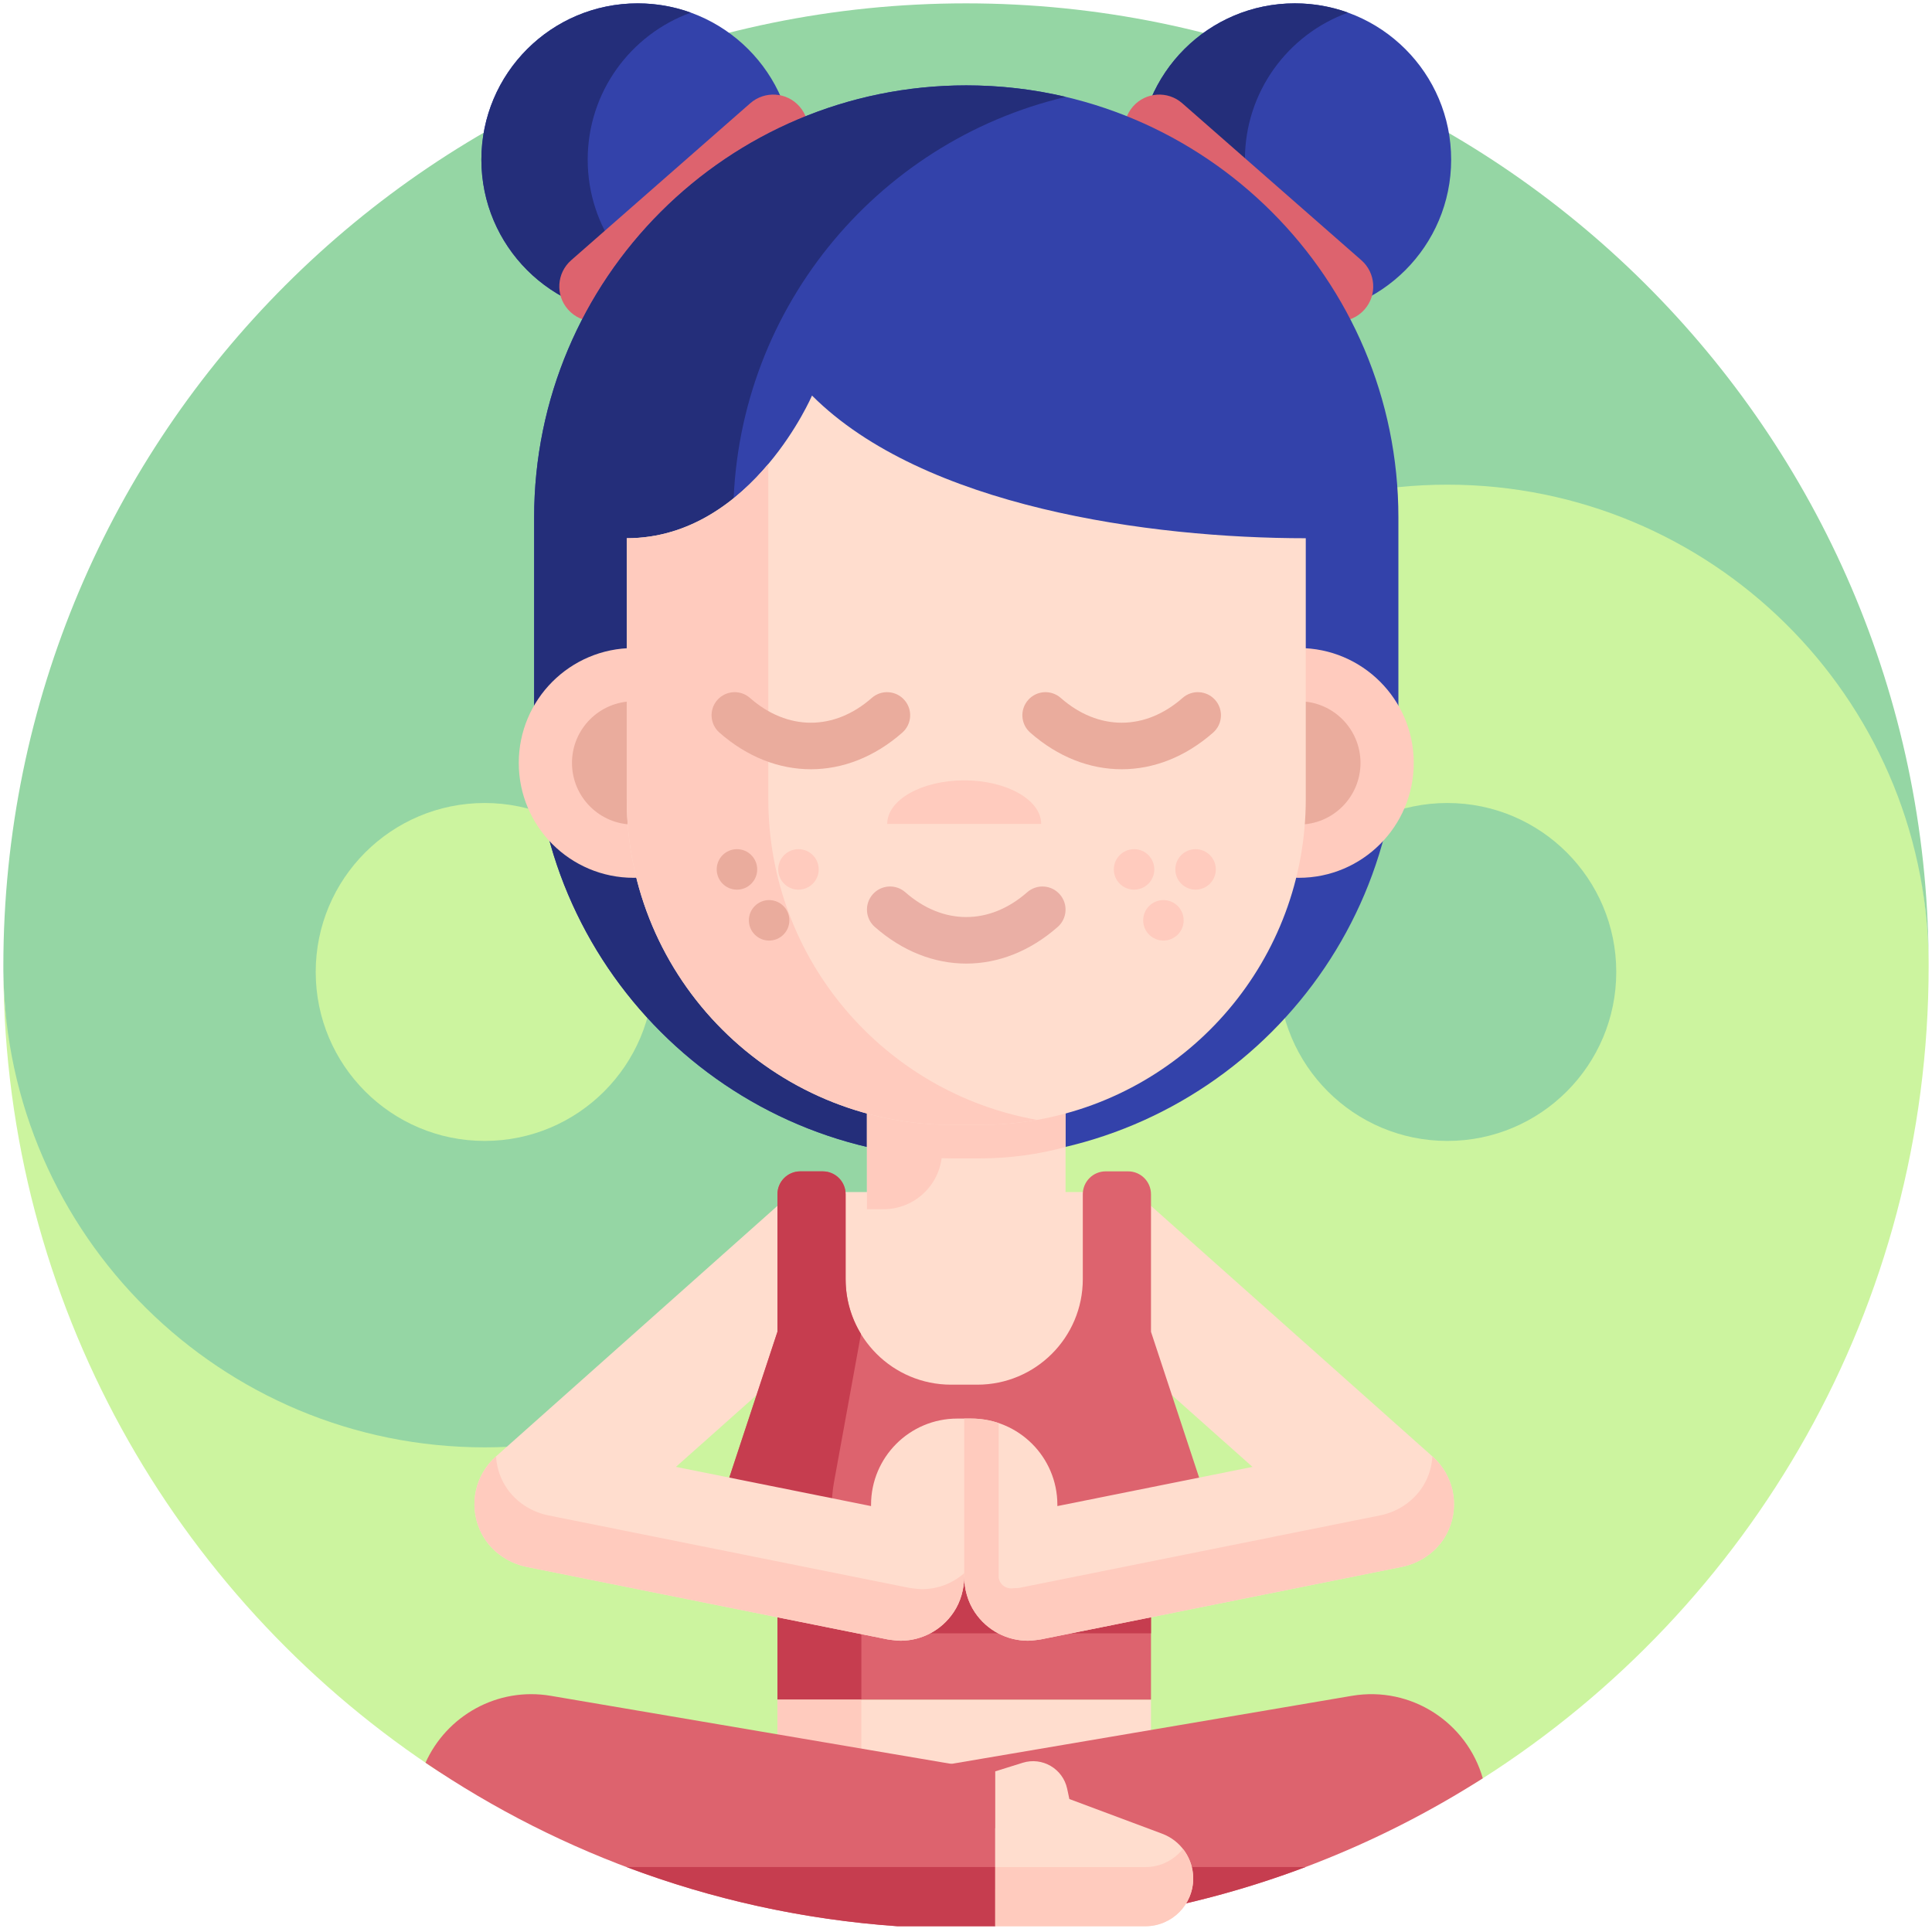 <svg xmlns="http://www.w3.org/2000/svg" width="68" height="68" viewBox="0 0 68 68" fill="none"><path d="M67.882 34.001C67.882 46.019 61.625 56.575 52.19 62.591C46.935 65.941 40.694 62.346 34 62.346C27.01 62.346 20.514 65.766 15.119 62.139C6.127 56.093 0.192 45.851 0.119 34.219C0.237 43.474 7.776 41.605 17.059 41.605C26.415 41.605 34 34.645 34 25.289C34 15.933 41.585 13.608 50.941 13.608C60.224 13.608 67.763 24.527 67.881 33.782C67.882 33.855 67.882 33.928 67.882 34.001Z" fill="#CCF49F"/><path d="M67.881 33.782C67.763 24.527 60.224 17.059 50.941 17.059C41.585 17.059 34 24.645 34 34.001C34 43.356 26.415 50.942 17.059 50.942C7.776 50.942 0.237 43.474 0.119 34.219C0.118 34.146 0.118 34.073 0.118 34.001C0.118 15.289 15.287 0.118 34 0.118C52.639 0.118 67.765 15.171 67.881 33.782Z" fill="#95D6A4"/><path d="M50.941 40.157C54.225 40.157 56.887 37.494 56.887 34.21C56.887 30.925 54.225 28.263 50.941 28.263C47.656 28.263 44.994 30.925 44.994 34.21C44.994 37.494 47.656 40.157 50.941 40.157Z" fill="#95D6A4"/><path d="M17.059 40.157C20.343 40.157 23.006 37.494 23.006 34.21C23.006 30.925 20.343 28.263 17.059 28.263C13.774 28.263 11.112 30.925 11.112 34.21C11.112 37.494 13.774 40.157 17.059 40.157Z" fill="#CCF49F"/><path d="M24.759 50.768L21.872 50.488L21.776 47.417L27.67 42.169L30.653 45.52L24.759 50.768Z" fill="#FFDDCE"/><path d="M43.115 50.768L46.002 50.488L46.099 47.417L40.204 42.169L37.221 45.52L43.115 50.768Z" fill="#FFDDCE"/><path d="M27.363 59.82H40.511V63.971H27.363V59.82Z" fill="#FFDDCE"/><path d="M28.958 41.956H38.916V51.254H28.958V41.956Z" fill="#FFDDCE"/><path d="M45.575 11.119C48.613 11.119 51.076 8.656 51.076 5.618C51.076 2.58 48.613 0.118 45.575 0.118C42.537 0.118 40.075 2.58 40.075 5.618C40.075 8.656 42.537 11.119 45.575 11.119Z" fill="#3342AA"/><path d="M47.446 10.792C46.862 11.003 46.231 11.119 45.574 11.119C42.537 11.119 40.075 8.655 40.075 5.618C40.075 2.58 42.537 0.118 45.574 0.118C46.231 0.118 46.862 0.233 47.446 0.444C45.33 1.21 43.817 3.236 43.817 5.618C43.817 7.999 45.33 10.026 47.446 10.792Z" fill="#242E7A"/><path d="M47.105 11.309C46.818 11.309 46.53 11.209 46.297 11.005L39.992 5.48C39.483 5.033 39.431 4.257 39.878 3.748C40.325 3.238 41.101 3.187 41.61 3.633L47.915 9.159C48.425 9.606 48.476 10.381 48.029 10.891C47.786 11.168 47.447 11.309 47.105 11.309Z" fill="#DD636E"/><path d="M22.444 11.119C25.482 11.119 27.944 8.656 27.944 5.618C27.944 2.58 25.482 0.118 22.444 0.118C19.406 0.118 16.943 2.58 16.943 5.618C16.943 8.656 19.406 11.119 22.444 11.119Z" fill="#3342AA"/><path d="M24.315 10.793C23.731 11.004 23.1 11.12 22.443 11.12C19.405 11.12 16.943 8.656 16.943 5.619C16.943 2.581 19.405 0.119 22.443 0.119C23.1 0.119 23.731 0.234 24.315 0.445C22.199 1.211 20.685 3.237 20.685 5.619C20.685 8 22.199 10.027 24.315 10.793Z" fill="#242E7A"/><path d="M20.913 11.309C21.2 11.309 21.489 11.209 21.722 11.005L28.026 5.479C28.536 5.033 28.587 4.257 28.14 3.748C27.694 3.238 26.918 3.187 26.408 3.633L20.104 9.159C19.594 9.606 19.543 10.381 19.99 10.891C20.232 11.168 20.572 11.309 20.913 11.309Z" fill="#DD636E"/><path d="M34.009 3.005C25.609 3.005 18.8 9.814 18.8 18.214V25.561C18.8 33.961 25.609 40.771 34.009 40.771C42.409 40.771 49.219 33.961 49.219 25.561V18.214C49.219 9.814 42.409 3.005 34.009 3.005Z" fill="#3342AA"/><path d="M37.514 40.367C36.388 40.632 35.216 40.772 34.01 40.772C25.61 40.772 18.8 33.962 18.8 25.562V18.215C18.8 9.814 25.61 3.005 34.01 3.005C35.216 3.005 36.388 3.145 37.514 3.41C30.802 4.992 25.807 11.02 25.807 18.215V25.562C25.807 32.757 30.802 38.785 37.514 40.367Z" fill="#242E7A"/><path d="M22.302 30.896C24.535 30.896 26.345 29.085 26.345 26.852C26.345 24.619 24.535 22.809 22.302 22.809C20.069 22.809 18.259 24.619 18.259 26.852C18.259 29.085 20.069 30.896 22.302 30.896Z" fill="#FFCBBE"/><path d="M22.302 29.022C23.5 29.022 24.471 28.051 24.471 26.852C24.471 25.654 23.5 24.683 22.302 24.683C21.104 24.683 20.132 25.654 20.132 26.852C20.132 28.051 21.104 29.022 22.302 29.022Z" fill="#EAAC9D"/><path d="M45.716 30.896C47.949 30.896 49.759 29.085 49.759 26.852C49.759 24.619 47.949 22.809 45.716 22.809C43.483 22.809 41.673 24.619 41.673 26.852C41.673 29.085 43.483 30.896 45.716 30.896Z" fill="#FFCBBE"/><path d="M45.716 29.022C46.914 29.022 47.885 28.051 47.885 26.852C47.885 25.654 46.914 24.683 45.716 24.683C44.518 24.683 43.547 25.654 43.547 26.852C43.547 28.051 44.518 29.022 45.716 29.022Z" fill="#EAAC9D"/><path d="M30.514 36.607H37.504V45.691H30.514V36.607Z" fill="#FFDDCE"/><path d="M31.098 42.56H30.514V36.607H33.159V40.498C33.16 41.637 32.236 42.56 31.098 42.56Z" fill="#FFCBBE"/><path d="M37.504 36.607V40.371C36.544 40.632 35.533 40.771 34.491 40.771H33.527C32.484 40.771 31.474 40.632 30.514 40.371V36.607H37.504Z" fill="#FFCBBE"/><path d="M45.959 18.944V28.123C45.959 33.773 41.875 38.468 36.496 39.417C35.846 39.532 35.175 39.593 34.491 39.593H33.529C27.195 39.593 22.059 34.457 22.059 28.123V18.944C24.301 18.944 25.958 17.62 27.042 16.332C28.07 15.111 28.58 13.922 28.58 13.922C32.503 17.846 40.469 18.944 45.959 18.944Z" fill="#FFDDCE"/><path d="M36.5 39.416C36.499 39.416 36.498 39.416 36.496 39.417C35.846 39.532 35.175 39.593 34.491 39.593H33.529C27.195 39.593 22.059 34.457 22.059 28.123V18.944C24.301 18.944 25.958 17.62 27.042 16.332V28.123C27.042 33.77 31.124 38.466 36.5 39.416Z" fill="#FFCBBE"/><path d="M36.646 28.999C36.646 28.152 35.433 27.466 33.937 27.466C32.441 27.466 31.228 28.152 31.228 28.999" fill="#FFCBBE"/><path d="M34.009 33.915C32.888 33.915 31.768 33.485 30.79 32.625C30.453 32.328 30.42 31.815 30.717 31.478C31.013 31.14 31.527 31.108 31.864 31.404C33.187 32.568 34.831 32.568 36.154 31.404C36.491 31.108 37.005 31.141 37.301 31.478C37.598 31.815 37.565 32.328 37.228 32.625C36.25 33.485 35.13 33.915 34.009 33.915Z" fill="#EAAFA5"/><path d="M42.258 52.167L40.511 46.874V42.033C40.511 41.589 40.151 41.228 39.707 41.228H38.916C38.471 41.228 38.111 41.589 38.111 42.033V45.023C38.111 47.074 36.449 48.736 34.398 48.736H33.476C31.425 48.736 29.763 47.074 29.763 45.023V42.033C29.763 41.589 29.403 41.228 28.958 41.228H28.167C27.723 41.228 27.363 41.589 27.363 42.033V46.874L25.616 52.167C25.229 53.337 25.676 54.621 26.705 55.3L27.363 55.734V59.82H40.511V55.734L41.17 55.3C42.198 54.621 42.645 53.337 42.258 52.167Z" fill="#DD636E"/><path d="M30.317 55.734V59.821H27.363V55.734L26.705 55.3C25.676 54.62 25.23 53.337 25.616 52.167L27.363 46.873V42.033C27.363 41.588 27.723 41.228 28.168 41.228H28.958C29.403 41.228 29.763 41.588 29.763 42.033V45.023C29.763 45.729 29.96 46.389 30.303 46.951L29.354 52.167C29.142 53.337 29.388 54.62 29.955 55.3L30.317 55.734Z" fill="#C63D4F"/><path d="M29.167 55.734H40.511V57.488H29.167V55.734Z" fill="#C63D4F"/><path d="M30.317 59.82V64.448C29.318 64.334 28.332 64.174 27.363 63.971V59.82H30.317Z" fill="#FFCBBE"/><path d="M25.938 31.313C26.332 31.313 26.651 30.994 26.651 30.6C26.651 30.207 26.332 29.888 25.938 29.888C25.545 29.888 25.226 30.207 25.226 30.6C25.226 30.994 25.545 31.313 25.938 31.313Z" fill="#EAAC9D"/><path d="M28.103 31.313C28.497 31.313 28.816 30.994 28.816 30.6C28.816 30.207 28.497 29.888 28.103 29.888C27.71 29.888 27.391 30.207 27.391 30.6C27.391 30.994 27.71 31.313 28.103 31.313Z" fill="#FFCBBE"/><path d="M27.07 33.105C27.464 33.105 27.783 32.786 27.783 32.392C27.783 31.999 27.464 31.68 27.07 31.68C26.677 31.68 26.358 31.999 26.358 32.392C26.358 32.786 26.677 33.105 27.07 33.105Z" fill="#EAAC9D"/><path d="M42.08 31.313C42.474 31.313 42.793 30.994 42.793 30.6C42.793 30.207 42.474 29.888 42.08 29.888C41.687 29.888 41.368 30.207 41.368 30.6C41.368 30.994 41.687 31.313 42.08 31.313Z" fill="#FFCBBE"/><path d="M39.915 31.313C40.309 31.313 40.628 30.994 40.628 30.6C40.628 30.207 40.309 29.888 39.915 29.888C39.522 29.888 39.203 30.207 39.203 30.6C39.203 30.994 39.522 31.313 39.915 31.313Z" fill="#FFCBBE"/><path d="M40.948 33.105C41.342 33.105 41.661 32.786 41.661 32.392C41.661 31.999 41.342 31.68 40.948 31.68C40.555 31.68 40.236 31.999 40.236 32.392C40.236 32.786 40.555 33.105 40.948 33.105Z" fill="#FFCBBE"/><path d="M52.189 62.59C48.462 64.967 44.237 66.634 39.708 67.402L31.938 62.346L47.578 59.688C49.685 59.33 51.636 60.647 52.189 62.59Z" fill="#DD636E"/><path d="M45.95 65.713C43.954 66.466 41.866 67.036 39.708 67.402C39.51 67.435 39.311 67.468 39.111 67.497L31.938 65.713H45.95Z" fill="#C63D4F"/><path d="M35.03 62.346V67.796H31.581C25.453 67.365 19.775 65.303 14.977 62.042C15.711 60.407 17.486 59.364 19.39 59.688L35.03 62.346Z" fill="#DD636E"/><path d="M35.03 65.713V67.797H31.581C28.248 67.562 25.048 66.845 22.051 65.713H35.03Z" fill="#C63D4F"/><path d="M40.315 67.797H35.029V62.346L35.994 62.044C36.684 61.828 37.41 62.252 37.561 62.959L37.638 63.32L40.903 64.54C41.56 64.785 41.996 65.413 41.996 66.115C41.996 67.044 41.243 67.797 40.315 67.797Z" fill="#FFDDCE"/><path d="M41.997 66.116C41.997 66.58 41.808 67 41.504 67.304C41.2 67.608 40.78 67.797 40.315 67.797H35.03V65.715H40.315C40.78 65.715 41.2 65.526 41.504 65.222C41.551 65.175 41.595 65.126 41.635 65.074C41.864 65.365 41.997 65.728 41.997 66.116Z" fill="#FFCBBE"/><path d="M28.54 27.075C27.419 27.075 26.299 26.645 25.321 25.785C24.984 25.488 24.951 24.975 25.247 24.638C25.544 24.301 26.058 24.268 26.395 24.564C27.718 25.728 29.362 25.728 30.685 24.564C31.022 24.268 31.536 24.301 31.832 24.638C32.129 24.975 32.096 25.488 31.759 25.785C30.781 26.645 29.66 27.075 28.54 27.075Z" fill="#EAAC9D"/><path d="M39.479 27.075C38.358 27.075 37.238 26.645 36.26 25.785C35.923 25.488 35.89 24.975 36.187 24.638C36.483 24.301 36.997 24.268 37.334 24.564C38.657 25.728 40.301 25.728 41.624 24.564C41.961 24.268 42.475 24.301 42.771 24.638C43.068 24.975 43.035 25.488 42.698 25.785C41.72 26.645 40.6 27.075 39.479 27.075Z" fill="#EAAC9D"/><path d="M50.424 51.268L46.099 47.417L43.116 50.768L44.084 51.63L37.216 53.009V52.964C37.216 51.288 35.857 49.929 34.181 49.929H33.937H33.937H33.694C32.017 49.929 30.658 51.288 30.658 52.964V53.009L23.791 51.629L24.759 50.768L21.776 47.417L17.45 51.268C16.732 51.907 16.492 52.944 16.89 53.849C17.189 54.53 17.822 55.006 18.551 55.153L31.253 57.704C31.253 57.704 31.547 57.748 31.694 57.748C32.422 57.748 33.13 57.393 33.564 56.746C33.815 56.372 33.936 55.926 33.937 55.477C33.938 55.926 34.059 56.372 34.31 56.746C34.744 57.393 35.452 57.748 36.18 57.748C36.327 57.748 36.622 57.704 36.622 57.704L49.323 55.153C50.052 55.006 50.686 54.53 50.985 53.849C51.382 52.945 51.143 51.908 50.424 51.268Z" fill="#FFDDCE"/><path d="M33.937 55.37V55.471C33.937 55.923 33.815 56.371 33.564 56.746C33.13 57.394 32.422 57.748 31.694 57.748C31.547 57.748 31.252 57.704 31.252 57.704L18.551 55.153C17.822 55.007 17.188 54.53 16.889 53.849C16.492 52.945 16.732 51.908 17.449 51.269L17.459 51.26C17.474 51.521 17.535 51.783 17.646 52.035C17.945 52.715 18.578 53.192 19.307 53.338L32.009 55.889C32.009 55.889 32.303 55.933 32.451 55.933C32.992 55.933 33.522 55.737 33.937 55.37Z" fill="#FFCBBE"/><path d="M50.425 51.269L50.415 51.26C50.4 51.521 50.34 51.784 50.229 52.035C49.929 52.716 49.297 53.193 48.568 53.338L35.865 55.89C35.865 55.89 35.749 55.897 35.613 55.905C35.364 55.919 35.148 55.724 35.148 55.475C35.148 55.474 35.148 55.472 35.148 55.471V50.087C34.845 49.984 34.52 49.929 34.182 49.929H33.937V55.371C33.937 55.371 33.937 55.37 33.937 55.37V55.471C33.937 55.923 34.059 56.371 34.311 56.747C34.745 57.394 35.452 57.748 36.18 57.748C36.327 57.748 36.622 57.704 36.622 57.704L49.324 55.153C50.053 55.007 50.686 54.531 50.986 53.85C51.383 52.946 51.143 51.908 50.425 51.269Z" fill="#FFCBBE"/></svg>